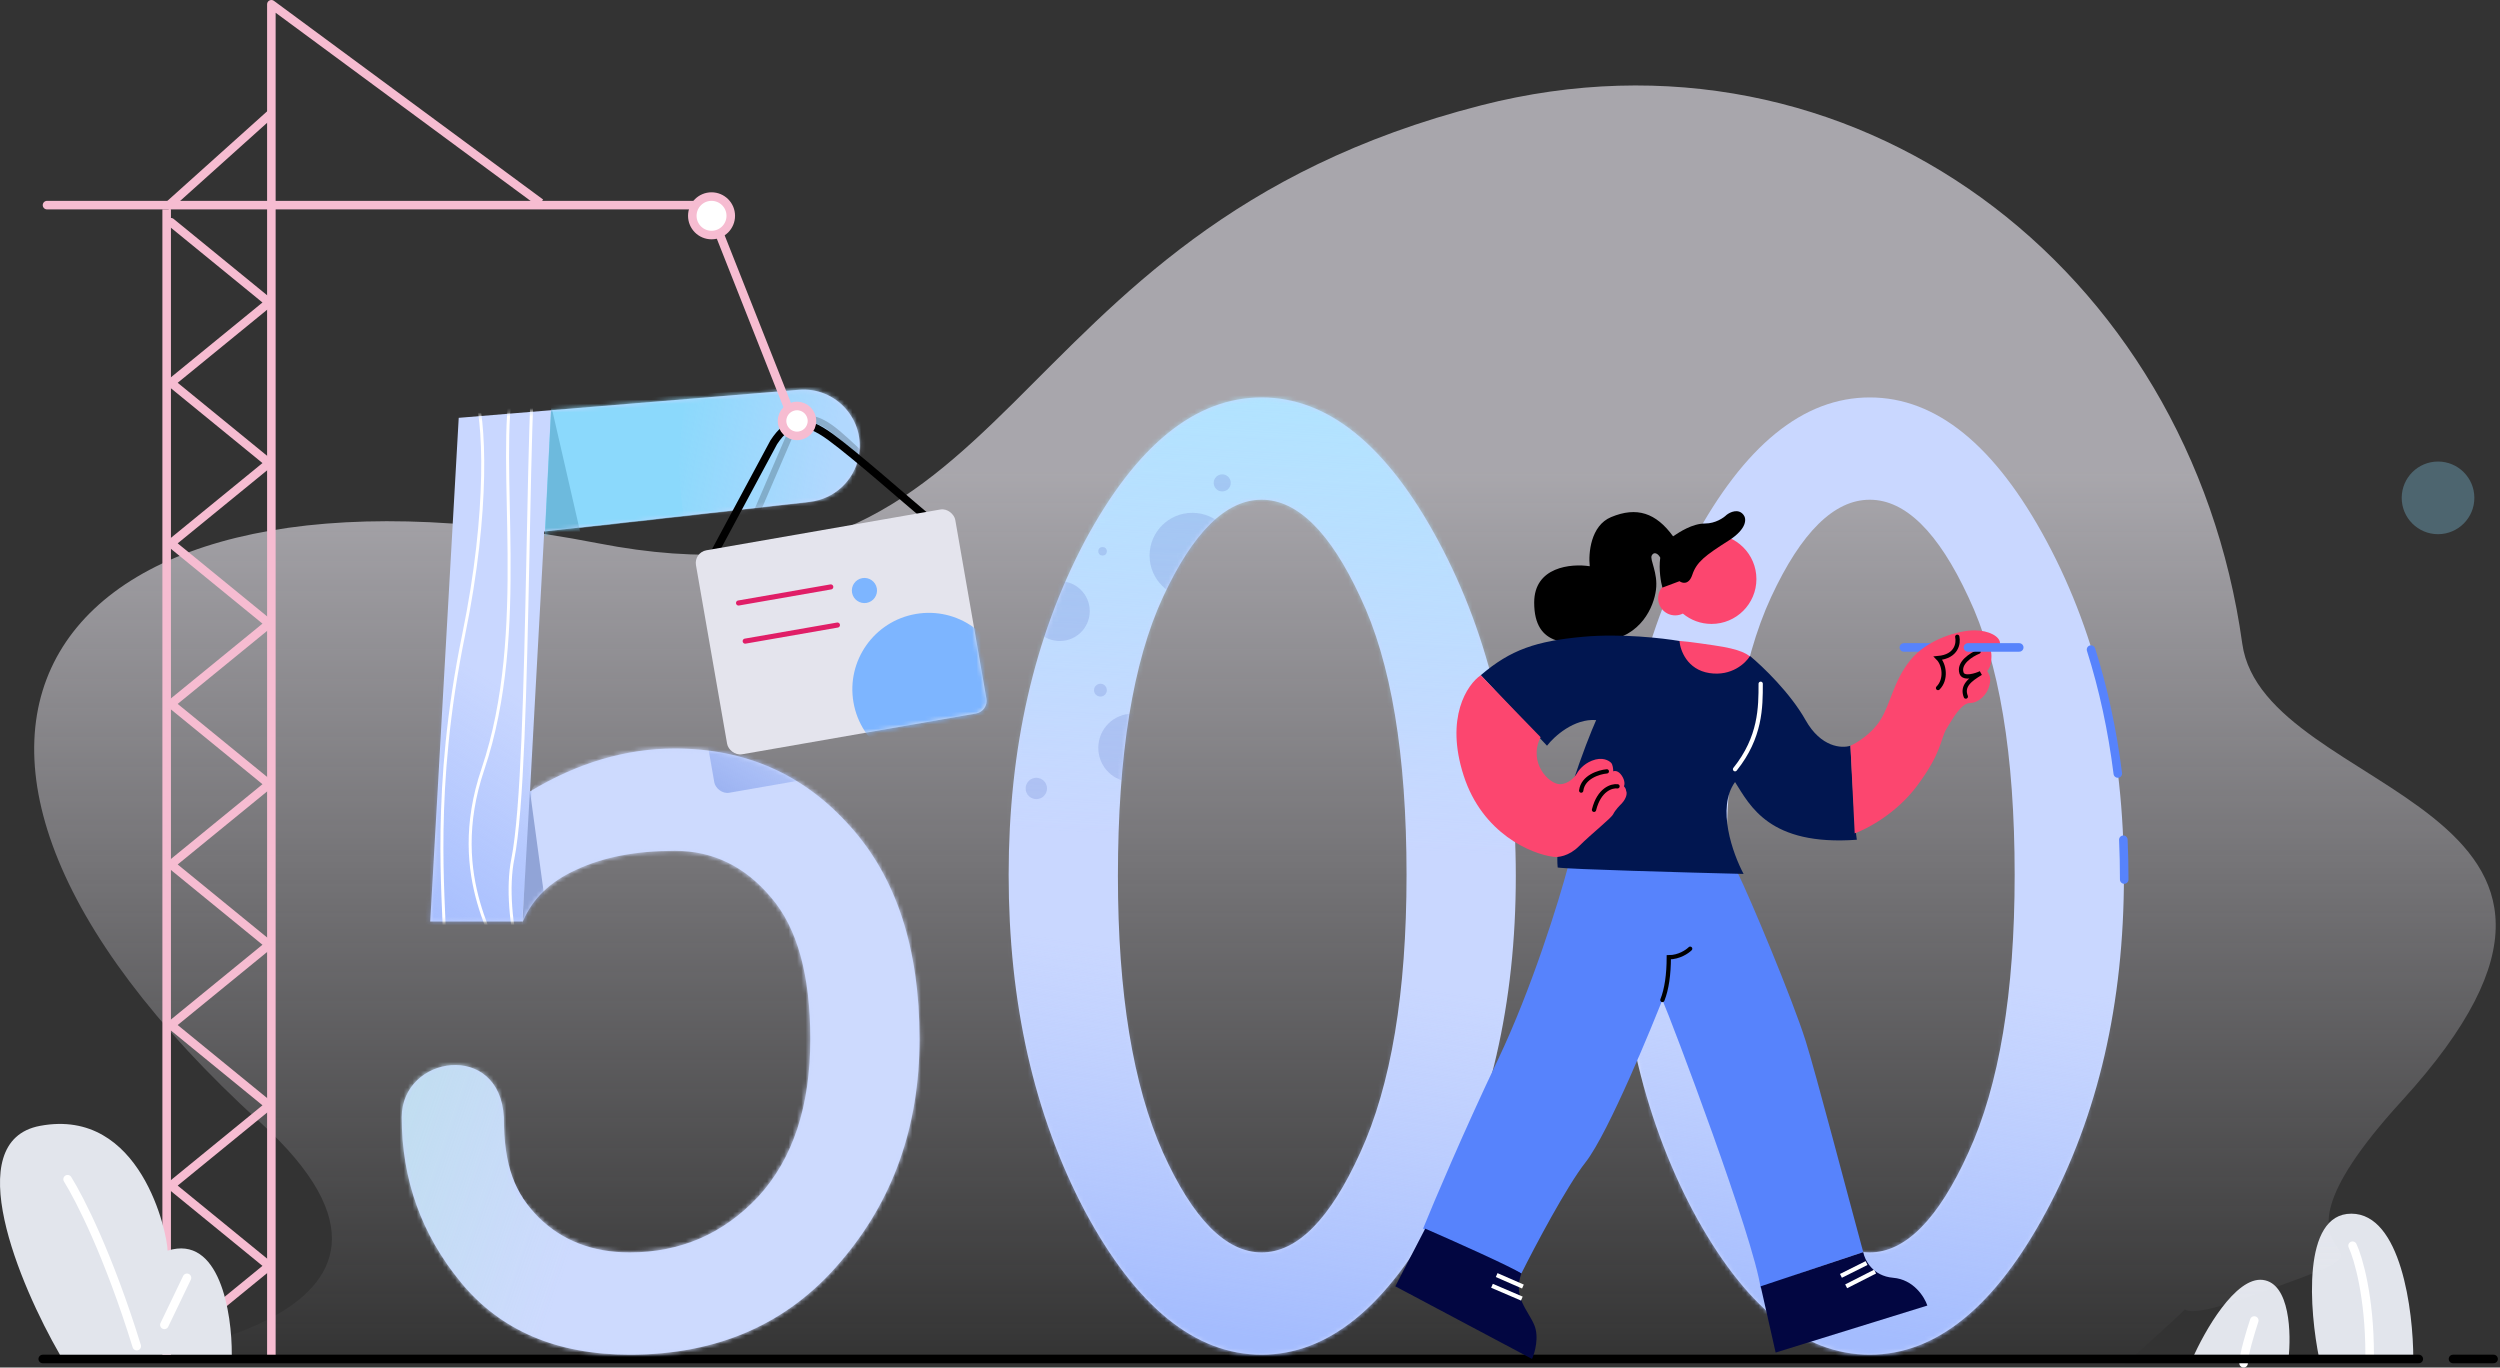 <svg width="585" height="320" viewBox="0 0 585 320" fill="none" xmlns="http://www.w3.org/2000/svg">
<rect x="0" y="0" width="585" height="320" fill="#333333" stroke="none"/>
<path d="M564.713 318H542.713C540.379 306.667 538.613 284 550.213 284C561.813 284 564.713 306.667 564.713 318Z" fill="#E2E5EC"/>
<path d="M550.5 291.5C551.833 294.333 554.5 303.4 554.5 317" stroke="white" stroke-width="2" stroke-linecap="round"/>
<path d="M535.5 318H513C515.833 311.5 523.1 298.7 529.5 299.5C535.9 300.3 536.167 312.167 535.5 318Z" fill="#E2E5EC"/>
<path d="M527.5 309C526.667 311.5 525 317 525 319" stroke="white" stroke-width="2" stroke-linecap="round"/>
<path opacity="0.6" d="M562.025 257.601C626.261 187.272 529.724 186.841 524.687 150.591C512.451 62.499 433.407 2.45 346.662 24.63C230.03 54.438 239.916 146.63 139.858 127.11C11.323 102.1 -39.077 171.648 60.845 262.587C112.97 310.029 27.332 318.373 27.332 318.373L496.284 320C551.669 271.574 483.828 318.251 524.687 303.953C575.746 286.117 519.755 303.88 562.025 257.601Z" fill="url(#paint0_linear)"/>
<path d="M10 318L566 318" stroke="black" stroke-width="2" stroke-linecap="round"/>
<path d="M574 318H583.5" stroke="black" stroke-width="2" stroke-linecap="round"/>
<path d="M157.924 175.153C174.415 175.153 188.033 181.162 198.78 193.179C209.712 205.197 215.178 221.844 215.178 243.121C215.178 263.61 208.971 281.046 196.557 295.427C184.328 309.809 167.93 317 147.363 317C130.316 317 117.161 311.385 107.897 300.156C98.632 288.926 94 276.022 94 261.443C94 246.865 117 243.5 117.902 261.443C117.902 273 120.589 279.273 125.962 284.789C131.521 290.305 138.654 293.063 147.363 293.063C159.221 293.063 169.227 288.729 177.379 280.061C185.532 271.195 189.608 258.882 189.608 243.121C189.608 228.149 186.551 217.116 180.437 210.024C174.322 202.734 166.818 199.09 157.924 199.09C148.845 199.09 141.156 200.567 134.856 203.522C128.741 206.281 124.572 210.319 122.349 215.639H100.67L107.341 97.773L186.928 91.209C195.653 90.489 202.641 98.321 200.936 106.909C199.818 112.542 195.18 116.802 189.472 117.439L127.352 124.369L124.017 185.201C135.134 178.502 146.436 175.153 157.924 175.153Z" fill="#C9D7FF"/>
<path d="M236.023 204.704C236.023 175.153 241.952 149.148 253.81 126.689C265.854 104.23 279.658 93 295.222 93C310.786 93 324.59 104.23 336.634 126.689C348.677 149.148 354.699 175.252 354.699 205C354.699 234.748 348.677 260.852 336.634 283.311C324.59 305.77 310.786 317 295.222 317C279.658 317 265.854 305.77 253.81 283.311C241.952 260.852 236.023 234.65 236.023 204.704ZM261.592 205C261.592 232.384 265.113 253.957 272.154 269.718C279.195 285.281 286.884 293.063 295.222 293.063C303.56 293.063 311.249 285.281 318.29 269.718C325.517 253.957 329.13 232.286 329.13 204.704C329.13 176.532 325.517 154.861 318.29 139.691C311.249 124.522 303.56 116.937 295.222 116.937C286.884 116.937 279.195 124.522 272.154 139.691C265.113 154.861 261.592 176.631 261.592 205Z" fill="#C9D7FF"/>
<path d="M378.323 204.704C378.323 175.153 384.253 149.148 396.111 126.689C408.155 104.23 421.959 93 437.523 93C453.087 93 466.891 104.23 478.934 126.689C490.978 149.148 497 175.252 497 205C497 234.748 490.978 260.852 478.934 283.311C466.891 305.77 453.087 317 437.523 317C421.959 317 408.155 305.77 396.111 283.311C384.253 260.852 378.323 234.65 378.323 204.704ZM403.893 205C403.893 232.384 407.414 253.957 414.454 269.718C421.495 285.281 429.185 293.063 437.523 293.063C445.861 293.063 453.55 285.281 460.591 269.718C467.817 253.957 471.43 232.286 471.43 204.704C471.43 176.532 467.817 154.861 460.591 139.691C453.55 124.522 445.861 116.937 437.523 116.937C429.185 116.937 421.495 124.522 414.454 139.691C407.414 154.861 403.893 176.631 403.893 205Z" fill="#C9D7FF"/>
<mask id="mask0" mask-type="alpha" maskUnits="userSpaceOnUse" x="94" y="91" width="403" height="226">
<path d="M157.924 175.153C174.415 175.153 188.033 181.162 198.78 193.179C209.712 205.197 215.178 221.844 215.178 243.121C215.178 263.61 208.971 281.046 196.557 295.427C184.328 309.809 167.93 317 147.363 317C130.316 317 117.161 311.385 107.897 300.156C98.632 288.926 94 276.022 94 261.443C94 246.865 117 243.5 117.902 261.443C118.804 279.387 120.589 279.273 125.962 284.789C131.521 290.305 138.654 293.063 147.363 293.063C159.221 293.063 169.227 288.729 177.379 280.061C185.532 271.195 189.608 258.882 189.608 243.121C189.608 228.149 186.551 217.116 180.437 210.024C174.322 202.734 166.818 199.09 157.924 199.09C148.845 199.09 141.156 200.567 134.856 203.522C128.741 206.281 124.572 210.319 122.349 215.639H100.67L107.341 97.773L186.928 91.209C195.653 90.489 202.641 98.321 200.936 106.909C199.818 112.542 195.18 116.802 189.472 117.439L127.352 124.369L124.017 185.201C135.134 178.502 146.436 175.153 157.924 175.153Z" fill="#B0C4FE"/>
<path d="M236.023 204.704C236.023 175.153 241.952 149.148 253.81 126.689C265.854 104.23 279.658 93 295.222 93C310.786 93 324.59 104.23 336.634 126.689C348.677 149.148 354.699 175.252 354.699 205C354.699 234.748 348.677 260.852 336.634 283.311C324.59 305.77 310.786 317 295.222 317C279.658 317 265.854 305.77 253.81 283.311C241.952 260.852 236.023 234.65 236.023 204.704ZM261.592 205C261.592 232.384 265.113 253.957 272.154 269.718C279.195 285.281 286.884 293.063 295.222 293.063C303.56 293.063 311.249 285.281 318.29 269.718C325.517 253.957 329.13 232.286 329.13 204.704C329.13 176.532 325.517 154.861 318.29 139.691C311.249 124.522 303.56 116.937 295.222 116.937C286.884 116.937 279.195 124.522 272.154 139.691C265.113 154.861 261.592 176.631 261.592 205Z" fill="#B0C4FE"/>
<path d="M378.323 204.704C378.323 175.153 384.253 149.148 396.111 126.689C408.155 104.23 421.959 93 437.523 93C453.087 93 466.891 104.23 478.934 126.689C490.978 149.148 497 175.252 497 205C497 234.748 490.978 260.852 478.934 283.311C466.891 305.77 453.087 317 437.523 317C421.959 317 408.155 305.77 396.111 283.311C384.253 260.852 378.323 234.65 378.323 204.704ZM403.893 205C403.893 232.384 407.414 253.957 414.454 269.718C421.495 285.281 429.185 293.063 437.523 293.063C445.861 293.063 453.55 285.281 460.591 269.718C467.817 253.957 471.43 232.286 471.43 204.704C471.43 176.532 467.817 154.861 460.591 139.691C453.55 124.522 445.861 116.937 437.523 116.937C429.185 116.937 421.495 124.522 414.454 139.691C407.414 154.861 403.893 176.631 403.893 205Z" fill="#B0C4FE"/>
</mask>
<g mask="url(#mask0)">
<ellipse opacity="0.6" cx="108" cy="206.5" rx="70" ry="50.5" fill="url(#paint1_linear)"/>
<ellipse opacity="0.8" cx="286" cy="179.5" rx="70" ry="90.5" fill="url(#paint2_linear)"/>
<ellipse cx="453" cy="235.5" rx="70" ry="90.5" fill="url(#paint3_linear)"/>
<ellipse cx="305" cy="235.5" rx="70" ry="90.5" fill="url(#paint4_linear)"/>
<path d="M129 94.5L127.5 124.5L199 116.5L204.5 89.5L129 94.5Z" fill="#8BD9FC"/>
<ellipse opacity="0.6" cx="192" cy="108.5" rx="33" ry="50.5" fill="url(#paint5_linear)"/>
<path opacity="0.2" d="M175.5 123.5L184.869 101.725C187.338 96.534 191.085 97.239 196.118 101.504C200.878 105.537 209.802 114.601 213.695 118.334" stroke="black" stroke-width="1.5"/>
<circle opacity="0.3" cx="248" cy="143" r="7" fill="#758CD6"/>
<circle opacity="0.3" cx="257.5" cy="161.5" r="1.5" fill="#758CD6"/>
<circle opacity="0.3" cx="258" cy="129" r="1" fill="#758CD6"/>
<circle opacity="0.3" cx="242.5" cy="184.5" r="2.5" fill="#758CD6"/>
<circle opacity="0.3" cx="286" cy="113" r="2" fill="#758CD6"/>
<circle opacity="0.3" cx="265" cy="175" r="8" fill="#758CD6"/>
<circle opacity="0.3" cx="279" cy="130" r="10" fill="#758CD6"/>
<path d="M122 217.5L124.5 184.5C132 174.833 149.7 155.9 160.5 157.5C174 159.5 195.5 176.5 209.5 183C223.5 189.5 217 206 221 215C225 224 221 262 221 285C221 308 211.5 309 195.5 317C179.5 325 149 325 131.5 323C114 321 108.5 311.5 98.5 304C88.5 296.5 82 276 79 263.5C76 251 88.5 244 93 242.5C97.5 241 122.5 249 125 254.5C127.5 260 144 276 147 276C149.4 276 166 278 174 279C177.333 268.833 184.1 248 184.5 246C184.9 244 181.333 227.833 179.5 220L158 210.5L122 217.5Z" fill="#CDDAFE"/>
<rect x="159.34" y="138.282" width="61.594" height="48.46" rx="3" transform="rotate(-9.889 159.34 138.282)" fill="url(#paint6_linear)"/>
<ellipse cx="89" cy="296" rx="70" ry="50" fill="url(#paint7_linear)"/>
<path d="M128 214.5L124 185L122 220L128 214.5Z" fill="#91A4D7" style="mix-blend-mode:multiply"/>
<path d="M136 125.5L129 95L127.5 125.5H136Z" fill="#6DBADD"/>
<path d="M111 91C113.5 97.833 114.5 119.3 108.5 148.5C101 185 104 210 104 220C104 228 113.667 226 117.5 227C117.667 221.667 104.2 206 113 180C124 147.5 116 108.5 120 89C124 69.5 130.255 79.353 133 81C135.5 82.5 127.167 48 126.5 67.5C122.667 83.167 124.5 178.5 120 201C117.369 214.156 123.333 236.833 130 242" stroke="white" stroke-width="0.7"/>
</g>
<path d="M497.066 205.811C497.066 202.667 496.998 199.563 496.864 196.5M489.3 152C492.202 161.175 494.29 170.841 495.565 181" stroke="#5783FC" stroke-width="2" stroke-linecap="round"/>
<path d="M167.231 129.231L181.06 103.492C184.51 98.248 188.085 97.652 194.417 102.313C200.404 106.72 211.753 116.769 216.685 120.889" stroke="black" stroke-width="1.788"/>
<rect x="162.34" y="129.282" width="61.594" height="48.46" rx="3" transform="rotate(-9.889 162.34 129.282)" fill="#E4E4ED"/>
<mask id="mask1" mask-type="alpha" maskUnits="userSpaceOnUse" x="162" y="118" width="70" height="60">
<rect x="162.34" y="129.282" width="61.594" height="48.46" rx="3" transform="rotate(-9.889 162.34 129.282)" fill="#F0F3FA"/>
</mask>
<g mask="url(#mask1)">
<circle cx="217.342" cy="161.299" r="17.89" transform="rotate(-9.889 217.342 161.299)" fill="#7DB5FF"/>
<circle r="2.944" transform="matrix(0.985 -0.172 -0.172 -0.985 202.279 138.18)" fill="#7DB5FF"/>
<line x1="172.821" y1="141.102" x2="194.401" y2="137.34" stroke="#E01E67" stroke-width="1.192" stroke-linecap="round"/>
<line x1="174.376" y1="150.025" x2="195.957" y2="146.263" stroke="#E01E67" stroke-width="1.192" stroke-linecap="round"/>
</g>
<path fill-rule="evenodd" clip-rule="evenodd" d="M400.5 146C406.299 146 411 141.299 411 135.5C411 129.701 406.299 125 400.5 125C394.701 125 390 129.701 390 135.5C390 135.84 390.016 136.176 390.048 136.508C388.826 137.193 388 138.5 388 140C388 142.209 389.791 144 392 144C392.644 144 393.252 143.848 393.791 143.578C395.61 145.09 397.949 146 400.5 146Z" fill="#FC466F"/>
<path d="M404.5 126.5C408.9 123.7 408.667 121.333 408 120.5C406.8 118.9 404.833 119.833 404 120.5C403.333 121.167 401.4 122.5 399 122.5C396 122.5 393 124.5 391.5 125.5L391.5 125.5C387.5 120 383 118.5 377 121C372.2 123 371.667 129.5 372 132.5C367.667 131.833 359 132.6 359 141C359 151.5 367 151 375.5 150C384 149 387 142 387.5 138C388 134 386 131 386.5 130C387 129 388 129.5 388.5 130.5C388.1 133.3 388.667 136.333 389 137.5L393 136C393.667 136.5 395.2 136.9 396 134.5C397 131.5 399 130 404.5 126.5Z" fill="black"/>
<path d="M409 157.55L399.5 158.55L394 157.55L392 150C392.833 149.833 396.234 150.304 401 151C407.5 151.95 409 153 410.5 154.5L409 157.55Z" fill="#FC466F"/>
<path d="M350.5 248C358.5 231.2 364.833 210.667 367 202.5C379.167 203 404.1 204 406.5 204C409.5 210 419.5 234 422.5 243.5C424.9 251.1 432.5 280.167 436 293C429.333 295.167 415.2 299.9 412 301.5C410.5 290 391 238.5 389 234C387 239 376.5 265 371 272C366.6 277.6 359.167 291.667 356 298L333 287.5C335.5 281.333 342.5 264.8 350.5 248Z" fill="#5783FC"/>
<path d="M395.5 222C394.833 222.667 392.9 224 390.5 224C390.5 228 390 231.5 389 234" stroke="black" stroke-linecap="round"/>
<path d="M415.5 316.5L412 301L436 293C436.333 294.833 438.2 298.6 443 299C447.8 299.4 450.333 303.5 451 305.5L415.5 316.5Z" fill="#020641"/>
<path d="M358.5 318L326.5 301L333.5 287.5C340 290.333 353.6 296.4 356 298C354 303.5 357.5 306.5 359 310C360.2 312.8 359.167 316.5 358.5 318Z" fill="#020641"/>
<line x1="430.776" y1="298.553" x2="436.776" y2="295.553" stroke="white"/>
<path d="M432 301L438.776 297.553" stroke="white"/>
<line x1="350.218" y1="298.367" x2="356.365" y2="301.053" stroke="white"/>
<path d="M349.123 300.874L356.11 303.87" stroke="white"/>
<path d="M362 174.5L346.5 158C353.5 152 359.5 150 370.5 149C379.3 148.2 389.167 149.333 393 150C393.167 152.167 394.8 156.7 400 157.5C405.2 158.3 408.5 155.167 409.5 153.5C412.333 155.833 418.9 162.1 422.5 168.5C426.1 174.9 431 175.167 433 174.5C433.333 181 434.1 194.5 434.5 196.5C414 198 409.5 188.5 406 183C401.6 189 405.5 199.833 408 204.5C394.5 204.167 366.9 203.4 364.5 203C363.5 193 371.5 173 373.5 168.5C368.3 168.1 363.667 172.333 362 174.5Z" fill="#011650"/>
<path d="M445.5 151.5H452.5" stroke="#5783FC" stroke-width="2" stroke-linecap="round"/>
<path d="M448.5 184C443.7 190.4 436.833 194 434 195L433 174.5C434.5 173.833 438 171.7 440 168.5C442.5 164.5 443 159.5 447 154.5C451 149.5 458.5 147.5 462 147.5C465.5 147.5 468 149 468 150.5C468 151.7 466 151.333 465 151C465.333 151.167 466 151.9 466 153.5C466 155.5 465.5 156.5 465 157C465.5 158 466 158.5 465.5 160.5C465 162.5 463 164.5 461 164.5C459 164.5 457 168 455.5 170.5C454 173 454.5 176 448.5 184Z" fill="#FC466F"/>
<path d="M342.5 181.5C338.1 167.9 343.333 160.167 346.5 158C350.5 162.167 358.9 170.9 360.5 172.5C357.5 178.5 362.5 183.5 365 183.5C367 183.5 368.5 181.833 369 181C369.333 180.333 370.5 178.8 372.5 178C375 177 376.5 178 377 178.5C377.4 178.9 377.5 180 377.5 180.5C377.833 180.333 378.7 180.3 379.5 181.5C380.3 182.7 380.167 183.667 380 184C380.167 184.167 380.5 184.6 380.5 185C381 186 380 187.5 379.5 188C379 188.5 378 189.5 377.5 190.5C377 191.5 372.5 195 369.5 198C367.1 200.4 364.5 200.667 363.5 200.5C358.333 199.833 346.9 195.1 342.5 181.5Z" fill="#FC466F"/>
<path d="M376 180.5C374.167 180.667 370.4 181.8 370 185" stroke="black" stroke-linecap="round"/>
<path d="M378.5 184C377.167 183.833 374.2 184.7 373 189.5" stroke="black" stroke-linecap="round"/>
<path d="M412 160C412 165.5 412 172.5 406 180" stroke="white" stroke-linecap="round"/>
<path d="M458 149C458.333 150.5 457.9 153.6 453.5 154C455 155.5 455.5 159 453.5 161" stroke="black" stroke-linecap="round"/>
<path d="M463 152.5C461.333 153.167 458.2 155.1 459 157.5C459.5 159 462.5 158 463.5 157.5C461 159 459 160.5 460 163" stroke="black" stroke-linecap="round"/>
<path d="M460.5 151.5H472.5" stroke="#5783FC" stroke-width="2" stroke-linecap="round"/>
<line x1="11" y1="48" x2="164" y2="48" stroke="#F6BCD1" stroke-width="2" stroke-linecap="round" stroke-linejoin="round"/>
<path d="M40 52L63 70.786L40 89.572L63 108.357L40 127.143L63 145.929L40 164.714L63 183.5L40 202.286L63 221.072L40 239.857L63 258.643L40 277.429L63 296.214L40 315" stroke="#F6BCD1" stroke-width="2" stroke-linecap="round" stroke-linejoin="round"/>
<path d="M63.5 1L64.094 0.195C63.79 -0.029 63.386 -0.063 63.049 0.107C62.712 0.277 62.5 0.623 62.5 1L63.5 1ZM64.5 317L64.5 1L62.5 1L62.5 317H64.5ZM62.906 1.805L125.906 48.305L127.094 46.695L64.094 0.195L62.906 1.805Z" fill="#F6BCD1"/>
<path d="M39 48.5L63.5 26.5" stroke="#F6BCD1" stroke-width="2"/>
<line x1="39" y1="317" x2="39" y2="49" stroke="#F6BCD1" stroke-width="2"/>
<line x1="167.93" y1="53.633" x2="184.93" y2="96.632" stroke="#F6BCD1" stroke-width="2"/>
<path d="M54.238 317H14.022C4.568 300.632 -9.599 267.006 9.366 263.45C33.072 259.005 39.21 288.849 39.21 292.659C51.401 288.765 54.308 307.264 54.238 317Z" fill="#E2E5EC"/>
<path d="M15.816 275.938C18.709 280.595 25.396 293.665 32 315" stroke="white" stroke-width="2" stroke-linecap="round"/>
<path d="M43.755 299.009L38.464 310.015" stroke="white" stroke-width="2" stroke-linecap="round"/>
<circle cx="166.5" cy="50.5" r="4.5" fill="white" stroke="#F6BCD1" stroke-width="2"/>
<circle cx="186.5" cy="98.5" r="3.5" fill="white" stroke="#F6BCD1" stroke-width="2"/>
<circle opacity="0.3" cx="570.5" cy="116.5" r="8.5" fill="#8BD9FC"/>
<defs>
<linearGradient id="paint0_linear" x1="296" y1="110.121" x2="296" y2="320" gradientUnits="userSpaceOnUse">
<stop stop-color="#F7F4FD"/>
<stop offset="1" stop-color="#F7F4FD" stop-opacity="0"/>
</linearGradient>
<linearGradient id="paint1_linear" x1="108" y1="218.5" x2="136.5" y2="172.5" gradientUnits="userSpaceOnUse">
<stop stop-color="#92AFFD"/>
<stop offset="1" stop-color="#92AFFD" stop-opacity="0"/>
</linearGradient>
<linearGradient id="paint2_linear" x1="267" y1="89" x2="261.255" y2="195.326" gradientUnits="userSpaceOnUse">
<stop stop-color="#ABE7FF"/>
<stop offset="1" stop-color="#ADE4FF" stop-opacity="0"/>
</linearGradient>
<linearGradient id="paint3_linear" x1="448.5" y1="314" x2="460.245" y2="228.489" gradientUnits="userSpaceOnUse">
<stop stop-color="#A4BCFE"/>
<stop offset="1" stop-color="#B0C5FD" stop-opacity="0"/>
</linearGradient>
<linearGradient id="paint4_linear" x1="300.5" y1="314" x2="312.245" y2="228.489" gradientUnits="userSpaceOnUse">
<stop stop-color="#A4BCFE"/>
<stop offset="1" stop-color="#B0C5FD" stop-opacity="0"/>
</linearGradient>
<linearGradient id="paint5_linear" x1="200.5" y1="74.5" x2="163.613" y2="68.254" gradientUnits="userSpaceOnUse">
<stop stop-color="#C9D7FF"/>
<stop offset="1" stop-color="#C9D7FF" stop-opacity="0"/>
</linearGradient>
<linearGradient id="paint6_linear" x1="146.499" y1="201.23" x2="183.569" y2="157.446" gradientUnits="userSpaceOnUse">
<stop stop-color="#7793DE"/>
<stop offset="1" stop-color="#92AFFD" stop-opacity="0"/>
</linearGradient>
<linearGradient id="paint7_linear" x1="79" y1="258" x2="138.679" y2="278.582" gradientUnits="userSpaceOnUse">
<stop stop-color="#A6E6D3" stop-opacity="0.4"/>
<stop offset="1" stop-color="#A6E6D3" stop-opacity="0"/>
</linearGradient>
</defs>
</svg>
